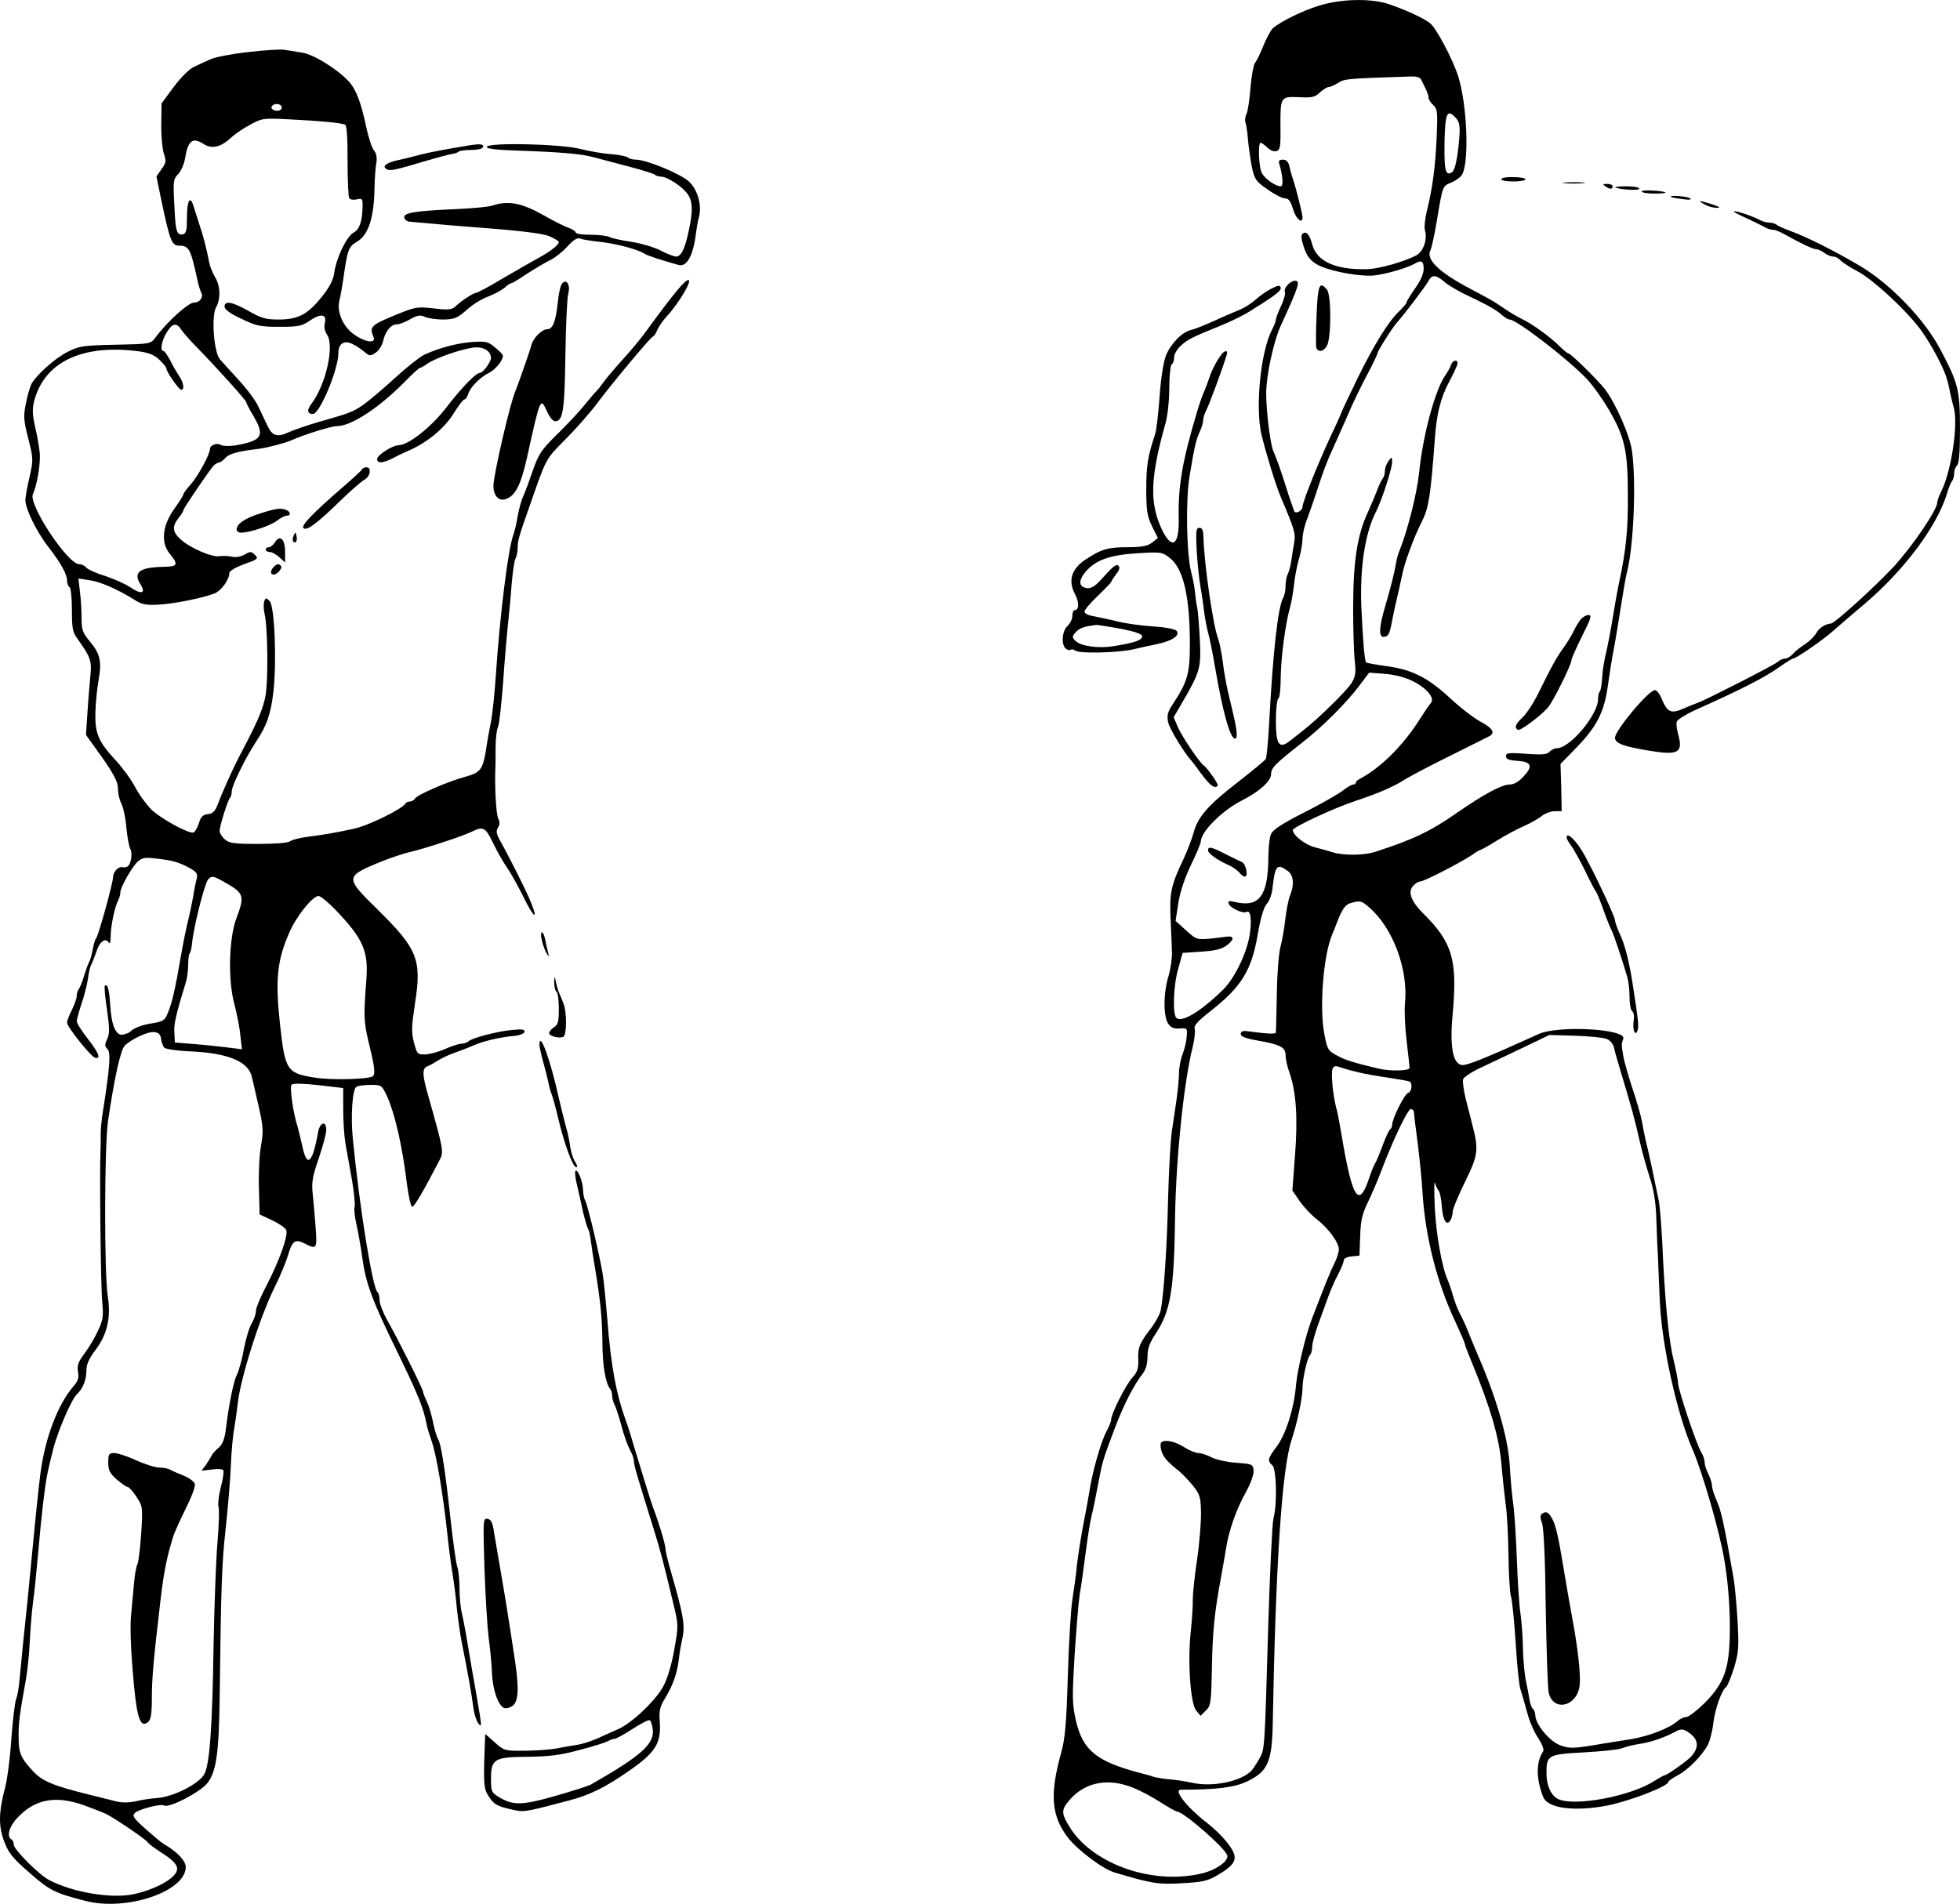 <?xml version="1.0" standalone="no"?>
<!DOCTYPE svg PUBLIC "-//W3C//DTD SVG 20010904//EN"
 "http://www.w3.org/TR/2001/REC-SVG-20010904/DTD/svg10.dtd">
<svg version="1.0" xmlns="http://www.w3.org/2000/svg"
 width="809.09pt" height="786.06pt" viewBox="0 0 809.09 786.06"
 preserveAspectRatio="xMidYMid meet">
<g transform="translate(-14.317,788.924) scale(0.1,-0.1)"
fill="#000000" stroke="none">
<path d="M5585 7865 c-69 -22 -154 -64 -187 -92 -9 -8 -26 -40 -39 -71 -12
-31 -28 -64 -35 -72 -6 -8 -15 -55 -19 -105 -4 -49 -11 -98 -17 -108 -5 -10
-7 -26 -3 -35 3 -9 8 -42 10 -72 3 -30 10 -80 16 -111 11 -51 17 -59 65 -92
29 -21 61 -37 72 -37 15 0 23 -11 33 -45 12 -40 40 -64 39 -32 -1 15 -25 113
-38 152 -6 17 -13 42 -16 58 -5 19 -13 27 -27 27 -15 0 -19 -5 -15 -17 15 -51
18 -93 6 -93 -22 0 -68 33 -79 57 -12 26 -15 123 -4 123 4 0 16 -9 28 -20 13
-13 28 -18 39 -14 14 5 16 21 15 98 -1 126 0 127 76 124 54 -3 67 0 87 20 14
12 30 22 36 22 7 0 25 8 39 17 26 17 39 18 287 26 35 2 51 -2 56 -13 4 -8 12
-25 18 -37 7 -13 12 -29 12 -36 0 -8 9 -22 19 -31 18 -16 19 -29 15 -129 -5
-119 -17 -215 -41 -310 -8 -32 -11 -67 -8 -77 12 -39 -6 -90 -37 -106 -51 -26
-150 -54 -198 -56 -132 -4 -211 31 -230 102 -11 42 -26 58 -41 43 -6 -6 -3
-27 7 -56 11 -33 26 -53 51 -68 38 -24 148 -48 221 -48 40 -1 146 28 184 49
29 17 38 12 38 -21 0 -20 -13 -49 -35 -80 -19 -27 -35 -53 -35 -57 0 -5 -14
-21 -31 -38 -44 -41 -105 -140 -173 -279 -32 -66 -62 -129 -66 -140 -4 -11
-23 -54 -43 -95 -56 -121 -117 -274 -117 -293 0 -16 -27 -31 -34 -19 -2 4 -13
36 -25 72 -26 84 -49 150 -61 175 -13 29 -30 166 -30 240 0 73 30 212 59 277
78 170 83 188 59 188 -19 0 -47 -31 -41 -46 3 -8 -4 -34 -16 -59 -12 -25 -21
-50 -21 -55 0 -6 -7 -25 -16 -42 -47 -91 -70 -322 -43 -435 19 -78 58 -205 78
-253 58 -136 63 -154 57 -189 -4 -20 -9 -54 -12 -75 -3 -22 -10 -48 -15 -57
-5 -10 -9 -32 -9 -49 0 -17 -4 -39 -10 -49 -22 -41 -42 -224 -58 -521 -4 -74
-10 -140 -14 -145 -4 -6 -56 -49 -115 -95 -122 -94 -166 -144 -183 -210 -7
-25 -25 -72 -40 -105 -52 -108 -59 -140 -55 -244 3 -53 5 -116 6 -141 1 -25
-5 -70 -14 -100 -22 -71 -22 -168 -1 -198 11 -16 24 -21 47 -19 31 2 32 1 29
-33 -1 -19 -9 -52 -17 -73 -8 -20 -15 -56 -15 -80 0 -23 -5 -71 -10 -107 -5
-36 -14 -96 -20 -135 -5 -38 -12 -162 -15 -275 -4 -196 -18 -403 -31 -463 -3
-15 -21 -47 -39 -71 -49 -64 -55 -80 -53 -131 1 -36 -4 -51 -24 -73 -26 -27
-88 -150 -88 -174 0 -7 -9 -30 -20 -50 -22 -42 -58 -166 -70 -248 -5 -30 -14
-80 -20 -110 -13 -64 -30 -170 -34 -220 -2 -19 -9 -71 -16 -115 -7 -44 -15
-188 -19 -320 -6 -197 -11 -254 -28 -315 -47 -169 -40 -258 28 -347 41 -53
145 -131 194 -145 155 -46 181 -50 279 -44 80 4 106 10 141 31 56 32 75 52 75
76 0 30 -50 92 -118 145 -81 63 -136 134 -104 134 147 0 221 9 275 35 83 40
101 80 104 235 12 661 38 1057 78 1175 23 69 45 173 45 213 0 40 19 123 31
137 5 5 9 20 9 35 0 14 12 57 26 95 14 39 33 89 41 113 9 24 26 64 39 88 13
25 24 51 24 59 0 8 13 15 33 17 l32 3 3 80 c2 66 8 92 34 145 17 36 41 92 53
125 48 126 109 255 122 255 7 0 13 -6 13 -12 0 -7 7 -67 16 -133 8 -66 17
-154 19 -195 11 -185 60 -378 136 -538 21 -46 39 -87 39 -91 0 -5 14 -41 31
-82 74 -180 110 -301 120 -414 5 -60 14 -137 18 -170 5 -33 10 -123 11 -200 1
-77 5 -156 10 -175 6 -19 14 -107 20 -194 5 -88 14 -173 19 -190 6 -17 18 -60
28 -96 9 -36 30 -84 46 -107 17 -27 25 -48 20 -55 -30 -46 -29 -113 1 -189 19
-46 127 -60 261 -35 90 17 255 80 255 98 0 4 17 16 38 27 44 23 103 83 126
128 8 17 19 58 22 90 7 57 35 136 53 147 5 4 19 38 32 78 19 64 21 84 15 192
-4 67 -11 146 -16 176 -43 244 -51 281 -74 332 -9 21 -16 45 -16 55 0 10 -7
31 -15 47 -8 15 -15 37 -15 47 0 11 -6 30 -14 42 -19 30 -96 260 -96 287 0 12
-9 56 -19 98 -20 80 -36 250 -46 482 -4 74 -10 153 -15 175 -19 92 -42 203
-52 240 -5 22 -13 60 -17 85 -5 25 -22 86 -39 135 -16 50 -34 110 -38 135 -8
49 -8 48 0 70 16 41 -267 57 -349 20 -223 -101 -297 -131 -317 -128 -38 5 -51
78 -38 213 20 220 -1 294 -122 413 -50 50 -64 89 -42 113 10 11 23 19 31 19
15 0 174 82 215 111 14 10 29 19 32 19 3 0 34 17 69 39 34 21 84 48 110 59 27
12 60 30 74 42 14 11 39 20 54 20 l29 0 -2 98 -3 97 68 70 c82 85 112 144 127
250 6 44 17 114 25 155 8 41 21 122 30 180 9 58 20 121 25 140 27 105 38 371
20 497 -8 63 -69 201 -113 257 -29 37 -140 146 -149 146 -4 0 -19 12 -33 26
-40 40 -109 91 -157 115 -24 12 -56 31 -73 43 -39 27 -50 34 -137 80 -134 70
-190 124 -170 162 5 11 17 64 26 119 25 150 23 145 61 161 19 8 39 23 44 33
30 55 20 289 -16 404 -22 70 -90 199 -116 220 -27 21 -93 52 -167 78 -74 26
-200 24 -295 -6z m569 -464 c14 -16 17 -32 13 -83 -7 -82 -17 -131 -30 -140
-26 -16 -32 5 -31 111 2 135 10 154 48 112z m-49 -675 c15 -13 53 -36 84 -51
95 -45 129 -64 155 -87 11 -10 25 -18 31 -18 29 0 248 -169 322 -249 23 -25
62 -80 86 -121 68 -116 80 -171 80 -360 1 -136 -8 -226 -36 -355 -8 -38 -20
-106 -27 -150 -7 -44 -19 -106 -26 -137 -8 -31 -16 -79 -17 -107 -2 -28 -6
-54 -10 -57 -4 -4 -7 -18 -7 -31 0 -65 -116 -203 -170 -203 -10 0 -23 -7 -30
-14 -9 -12 -29 -14 -96 -9 -73 5 -84 4 -84 -10 0 -12 12 -17 47 -19 59 -4 66
-22 24 -66 -19 -21 -39 -32 -57 -32 -32 0 -107 -41 -214 -115 -115 -80 -183
-112 -341 -163 -44 -15 -132 -15 -173 -2 -17 5 -51 15 -75 21 -40 10 -91 50
-91 71 0 12 167 90 260 121 96 32 158 59 206 90 22 13 104 57 184 96 80 40
152 76 160 80 27 14 16 33 -34 60 -27 14 -84 58 -127 98 -92 85 -157 118 -263
132 -44 6 -81 13 -83 15 -7 6 -14 94 -20 226 -7 166 15 309 61 398 23 45 66
177 66 204 -1 22 -1 22 -15 4 -8 -11 -15 -29 -15 -41 0 -12 -4 -25 -8 -30 -5
-6 -15 -26 -22 -45 -7 -19 -25 -62 -40 -95 -44 -93 -61 -206 -61 -395 0 -90 3
-190 7 -222 5 -47 3 -62 -15 -91 -19 -30 -142 -151 -199 -194 -13 -10 -37 -29
-53 -42 -46 -36 -59 -17 -59 85 0 45 5 86 10 89 6 3 10 43 10 88 1 81 19 219
38 287 6 19 13 62 17 95 3 33 13 82 21 109 8 27 14 64 14 81 0 18 8 54 19 81
10 27 31 87 46 134 15 47 39 112 55 145 15 33 42 94 60 135 33 77 57 126 104
215 14 28 26 53 26 57 0 8 63 108 82 128 34 39 116 147 127 168 15 28 31 28
66 -2z m-128 -1650 c56 -28 90 -69 73 -89 -6 -6 -28 -39 -49 -72 -68 -106
-158 -195 -242 -240 -11 -5 -19 -13 -19 -17 0 -5 -5 -8 -11 -8 -6 0 -25 -11
-43 -25 -17 -13 -74 -46 -126 -73 -112 -57 -151 -80 -167 -101 -8 -9 -13 -48
-14 -100 -1 -163 -38 -211 -142 -185 -22 5 -26 3 -21 -9 7 -18 59 -41 73 -33
17 11 23 -38 12 -100 -14 -77 -63 -176 -110 -222 -90 -88 -170 -137 -192 -115
-16 16 -12 136 8 203 l18 65 77 5 c57 4 84 10 105 26 32 24 32 40 0 36 -128
-16 -119 -17 -167 25 l-44 40 11 72 c7 46 26 104 52 158 23 47 41 91 41 97 0
41 88 129 171 171 71 36 118 79 119 106 0 28 15 43 131 134 82 64 183 165 234
234 l40 53 67 -5 c42 -4 84 -15 115 -31z m-519 -782 c25 -17 29 -56 11 -101
-7 -15 -15 -59 -20 -98 -4 -38 -13 -90 -20 -115 -7 -25 -14 -112 -15 -195 -2
-82 -3 -154 -4 -158 0 -8 -30 -7 -120 5 -17 2 -25 -2 -25 -12 0 -10 19 -18 65
-26 97 -17 120 -28 120 -61 0 -16 7 -48 16 -72 28 -81 35 -187 23 -342 l-11
-145 31 -45 c17 -24 48 -57 70 -74 48 -37 91 -96 91 -124 0 -12 -8 -38 -19
-59 -17 -34 -34 -77 -92 -227 -27 -71 -60 -211 -66 -275 -7 -92 -41 -200 -78
-251 -39 -52 -41 -61 -20 -79 18 -15 21 -162 5 -220 -5 -19 -14 -210 -21 -425
-16 -545 -14 -526 -39 -570 -12 -21 -27 -43 -33 -49 -48 -44 -162 -66 -245
-47 -26 6 -67 12 -92 14 -25 2 -52 7 -60 9 -8 3 -35 11 -60 17 -182 48 -238
94 -266 219 -15 67 -15 96 -5 266 7 105 16 218 21 251 6 33 17 112 25 175 8
63 19 131 24 150 5 19 17 76 26 125 19 101 19 102 71 240 37 97 77 175 115
224 12 15 19 40 19 68 0 34 8 57 34 96 62 95 76 180 80 487 4 240 36 550 72
694 8 33 12 67 9 77 -5 14 13 33 72 79 122 97 164 165 189 316 11 64 24 107
36 121 11 11 22 41 24 65 11 95 18 103 62 72z m338 -152 c98 -85 161 -256 147
-396 -3 -29 0 -100 7 -157 7 -57 12 -106 12 -109 -3 -13 -83 -14 -132 -2 -104
25 -135 35 -171 55 -33 18 -37 24 -49 87 -21 111 -4 323 32 410 6 14 15 36 20
50 22 57 35 75 58 81 39 11 43 10 76 -19z m979 -542 c15 -6 27 -20 31 -37 3
-15 15 -57 26 -93 46 -153 57 -191 82 -301 8 -36 26 -99 39 -140 16 -49 25
-103 27 -159 2 -47 4 -121 7 -165 2 -44 5 -129 8 -190 8 -179 71 -465 135
-610 40 -92 112 -339 131 -455 14 -81 22 -174 23 -265 1 -180 -18 -240 -105
-328 -32 -31 -65 -57 -75 -57 -10 0 -27 -8 -38 -18 -31 -28 -117 -61 -188 -73
-35 -5 -85 -14 -113 -18 -129 -22 -140 -22 -180 -8 -44 15 -103 86 -104 124
-1 12 -5 24 -10 27 -5 3 -11 20 -14 38 -3 18 -10 56 -16 83 -5 28 -10 84 -11
125 0 41 -5 107 -10 145 -6 39 -12 138 -15 220 -3 83 -9 184 -14 225 -6 41
-13 120 -16 175 -8 114 -57 281 -137 463 -10 24 -26 62 -35 85 -9 23 -24 56
-33 72 -9 17 -22 50 -29 75 -7 25 -17 54 -22 65 -24 53 -48 192 -53 300 -3 66
-3 111 1 100 3 -11 9 -25 15 -32 5 -6 11 -35 13 -64 4 -58 20 -83 35 -59 5 8
10 24 10 36 0 12 23 67 51 124 54 110 57 132 30 235 -5 22 -18 70 -27 106 -9
37 -14 74 -11 83 4 9 39 32 79 50 40 19 119 56 175 83 l102 49 106 -3 c59 -2
117 -8 130 -13z m-1037 -135 c29 -8 90 -19 135 -25 45 -7 85 -14 89 -16 13 -9
9 -42 -6 -47 -16 -6 -66 -107 -66 -132 0 -7 -4 -16 -9 -19 -4 -3 -19 -34 -31
-68 -13 -35 -27 -68 -31 -73 -4 -6 -15 -33 -24 -60 -43 -129 -70 -86 -115 185
-7 41 -16 91 -22 110 -13 51 -21 138 -14 156 4 11 12 14 24 9 9 -3 41 -13 70
-20z m1388 -2738 c28 -25 29 -54 1 -87 -13 -17 -102 -80 -111 -80 -4 0 -23
-11 -44 -24 -97 -63 -327 -106 -396 -75 -30 14 -49 56 -49 107 0 75 6 78 153
86 72 4 143 11 158 17 15 6 51 15 79 19 48 8 103 28 143 50 24 14 37 11 66
-13z m-2305 -219 c30 -12 81 -39 113 -60 33 -21 63 -38 67 -38 28 0 209 -159
209 -184 0 -25 -50 -59 -107 -72 -199 -47 -439 35 -538 182 -42 65 -43 80 -7
121 64 75 160 93 263 51z"/>
<path d="M6133 6383 c-3 -10 -14 -30 -24 -44 -42 -60 -93 -250 -108 -404 -9
-84 -47 -236 -81 -320 -5 -11 -11 -33 -14 -50 -6 -39 -20 -94 -45 -180 -25
-84 -27 -125 -7 -125 20 0 26 11 36 68 5 26 14 67 20 92 6 25 15 65 20 90 10
54 48 157 84 229 27 53 35 107 52 336 7 105 24 173 61 241 18 34 33 67 33 73
0 18 -20 13 -27 -6z"/>
<path d="M6669 5333 c-8 -10 -21 -31 -29 -48 -8 -16 -25 -46 -39 -65 -30 -40
-54 -84 -106 -190 -20 -41 -50 -87 -66 -102 -30 -28 -36 -43 -20 -52 9 -6 91
55 123 91 21 22 98 178 98 196 0 7 20 51 44 100 37 73 41 87 27 87 -10 0 -24
-8 -32 -17z"/>
<path d="M5130 4378 c0 -13 40 -41 90 -63 14 -7 31 -19 39 -28 7 -10 18 -17
23 -17 15 0 5 52 -12 60 -8 3 -39 18 -68 33 -58 30 -72 33 -72 15z"/>
<path d="M4937 1934 c-4 -4 -4 -19 0 -33 6 -25 24 -47 74 -86 13 -11 39 -38
57 -60 29 -37 32 -47 33 -115 0 -41 -7 -129 -17 -195 -10 -66 -17 -138 -17
-160 1 -22 -3 -80 -8 -129 -14 -124 -2 -301 22 -329 l18 -22 22 22 c21 20 22
32 25 180 3 152 11 228 39 378 7 39 16 90 20 115 11 69 41 157 81 228 21 39
34 75 32 91 -3 25 -6 26 -73 31 -38 3 -84 13 -102 23 -18 9 -41 17 -53 17 -11
0 -38 11 -60 25 -38 24 -79 32 -93 19z"/>
<path d="M6511 1641 c-11 -7 -11 -16 -2 -42 7 -21 13 -156 15 -349 3 -173 8
-330 12 -348 17 -82 118 -60 128 29 5 41 -7 153 -30 274 -15 83 -24 135 -39
225 -17 104 -29 158 -41 182 -17 33 -26 39 -43 29z"/>
<path d="M1165 7674 c-65 -7 -134 -21 -152 -29 -18 -8 -49 -22 -68 -31 -21
-10 -54 -43 -85 -84 l-50 -68 -1 -84 c-1 -47 4 -101 10 -121 11 -33 10 -40 -9
-66 l-21 -30 20 -98 c35 -166 43 -188 73 -188 42 0 48 -12 77 -146 4 -19 11
-40 14 -46 12 -19 -4 -43 -29 -43 -23 0 -110 -78 -159 -144 -20 -27 -21 -27
-165 -30 -133 -3 -149 -5 -197 -29 -52 -26 -128 -94 -150 -133 -6 -12 -17 -48
-23 -81 -11 -53 -9 -70 10 -145 21 -83 21 -87 5 -159 -10 -41 -17 -83 -17 -94
-1 -35 47 -133 95 -194 53 -69 77 -112 77 -140 0 -11 5 -23 10 -26 6 -3 10
-46 10 -94 0 -78 3 -92 25 -122 52 -73 58 -89 51 -153 -3 -34 -9 -101 -12
-151 l-6 -90 36 -50 c76 -105 96 -140 96 -173 0 -18 6 -45 14 -60 8 -16 18
-61 21 -102 4 -41 12 -80 16 -86 5 -6 6 -25 3 -43 -6 -28 -15 -36 -38 -32 -15
3 -36 -21 -36 -40 0 -25 -60 -241 -70 -254 -5 -5 -11 -28 -15 -50 -4 -22 -11
-44 -15 -50 -3 -5 -12 -30 -20 -55 -7 -25 -17 -49 -22 -55 -4 -5 -8 -17 -8
-27 0 -11 -9 -36 -20 -58 -11 -22 -20 -45 -20 -53 0 -18 99 -141 116 -145 25
-6 15 21 -31 79 -25 32 -45 64 -45 72 0 7 9 39 19 70 11 31 23 78 27 104 3 26
10 53 13 58 4 6 13 29 21 52 13 44 38 63 52 41 5 -8 8 2 8 25 0 43 17 123 31
149 5 10 9 24 9 33 0 21 49 107 73 128 17 15 31 17 71 12 72 -8 96 -15 139
-38 33 -18 37 -25 32 -47 -4 -14 -11 -48 -15 -76 -5 -28 -14 -70 -20 -94 -6
-23 -20 -90 -30 -148 -25 -145 -37 -194 -54 -235 -12 -30 -19 -35 -61 -42 -44
-6 -82 -21 -95 -36 -3 -3 -15 -8 -27 -11 -31 -8 -50 36 -55 124 -4 62 -11 88
-22 77 -3 -2 1 -47 9 -99 11 -78 11 -100 0 -122 -10 -22 -10 -29 2 -40 14 -15
10 -72 -19 -258 -6 -36 -10 -81 -9 -100 0 -19 0 -48 -1 -65 -4 -83 1 -559 7
-619 6 -60 4 -76 -17 -120 -12 -28 -38 -71 -56 -95 -26 -35 -31 -49 -27 -75 5
-25 1 -38 -19 -61 -64 -74 -117 -213 -136 -360 -5 -38 -19 -167 -30 -285 -23
-243 -27 -277 -41 -410 -5 -52 -12 -122 -15 -155 -3 -33 -9 -69 -14 -80 -5
-11 -14 -85 -20 -165 -5 -80 -17 -169 -25 -198 -27 -102 -29 -161 -5 -224 18
-49 34 -69 105 -131 83 -73 105 -84 231 -116 170 -44 414 39 414 140 0 26 -38
65 -91 95 -9 5 -42 33 -75 62 -50 45 -56 54 -44 66 17 16 107 39 120 31 20
-12 147 53 179 92 37 47 48 123 51 353 6 479 9 553 25 700 9 85 19 200 21 255
2 55 8 125 14 155 5 30 12 79 15 108 12 105 92 357 154 481 21 42 44 98 52
124 18 63 30 72 68 53 52 -27 54 -24 47 67 -3 45 -9 107 -12 138 -5 46 -1 71
25 146 17 50 31 102 31 117 0 41 -27 32 -34 -11 -23 -128 -46 -147 -65 -55 -7
31 -16 68 -20 82 -18 55 -33 162 -24 171 6 6 48 5 111 -2 l102 -12 0 -87 c0
-48 4 -111 9 -141 6 -30 17 -98 27 -151 9 -53 14 -104 11 -112 -3 -8 0 -40 8
-73 7 -32 18 -94 24 -138 15 -108 41 -176 148 -395 83 -171 104 -223 117 -290
2 -14 12 -44 20 -68 20 -54 48 -220 66 -387 5 -49 14 -119 20 -155 6 -36 15
-103 19 -150 5 -47 14 -110 20 -140 23 -113 43 -226 48 -270 3 -25 12 -54 20
-65 16 -22 16 -15 -6 110 -5 28 -14 82 -21 120 -20 121 -30 179 -40 223 -6 23
-10 70 -10 104 0 34 -4 75 -10 92 -5 17 -16 96 -25 176 -24 220 -40 323 -53
347 -7 12 -17 46 -22 74 -6 29 -17 66 -25 82 -8 17 -15 34 -15 39 0 11 -102
215 -149 298 -17 30 -31 67 -31 82 0 15 -4 29 -8 32 -20 12 -74 344 -102 631
-10 92 -2 207 14 217 6 4 32 8 58 8 47 0 47 -1 69 -47 33 -74 63 -205 82 -362
7 -52 16 -94 22 -94 9 0 48 68 112 191 19 36 18 40 -46 267 -25 87 -26 114 -3
122 9 3 28 14 42 23 14 9 41 22 60 29 47 17 70 26 100 39 37 15 110 31 154 34
22 2 41 9 44 16 3 11 -7 13 -49 9 -60 -5 -169 -33 -183 -48 -6 -5 -18 -9 -29
-9 -10 0 -39 -10 -65 -21 -26 -12 -63 -22 -82 -23 -34 -1 -35 1 -48 49 -11 43
-10 66 4 159 29 184 12 227 -158 394 -127 124 -127 132 -8 183 47 20 110 42
140 49 65 15 224 67 262 86 44 22 55 17 82 -38 29 -59 41 -79 70 -123 11 -16
40 -68 63 -115 41 -83 59 -92 27 -14 -17 43 -91 190 -125 250 -17 30 -19 42
-10 56 8 13 8 24 1 38 -9 17 -15 132 -12 205 1 11 1 50 1 87 0 38 5 76 10 86
5 9 14 92 21 182 6 91 16 203 21 250 5 47 12 121 15 165 4 44 10 88 15 97 5 9
9 29 9 44 0 30 5 48 46 164 74 212 67 200 151 285 44 44 101 109 128 145 65
87 226 280 234 280 3 0 12 12 18 28 7 15 23 38 36 52 49 53 107 148 93 153
-12 5 -63 -57 -176 -212 -19 -27 -63 -80 -98 -118 -34 -38 -70 -80 -79 -94 -9
-13 -21 -28 -27 -34 -6 -5 -28 -31 -49 -57 -21 -26 -71 -80 -112 -120 -66 -65
-78 -82 -101 -148 -14 -41 -32 -90 -40 -108 -9 -18 -19 -56 -24 -85 -4 -28
-13 -63 -18 -77 -21 -56 -55 -327 -72 -580 -5 -74 -14 -160 -20 -190 -6 -30
-16 -84 -21 -120 -13 -78 -23 -91 -86 -108 -70 -19 -197 -74 -206 -89 -4 -7
-14 -13 -22 -13 -7 0 -15 -3 -17 -7 -9 -21 -154 -93 -213 -105 -65 -15 -136
-27 -195 -34 -30 -4 -61 -12 -69 -18 -9 -7 -60 -11 -131 -11 -102 0 -121 3
-139 19 -12 11 -21 26 -21 35 0 21 34 128 43 137 4 4 7 16 7 27 0 22 58 140
99 202 46 69 62 116 73 209 14 126 5 354 -16 374 -14 14 -16 14 -22 -1 -3 -10
-3 -32 1 -50 14 -57 16 -280 4 -342 -11 -56 -33 -107 -106 -245 -31 -59 -74
-156 -93 -207 -9 -23 -19 -33 -38 -35 -21 -2 -30 -11 -38 -38 -6 -19 -16 -36
-22 -38 -19 -6 -135 57 -174 95 -20 20 -51 62 -67 93 -17 32 -54 82 -81 111
-71 77 -85 110 -83 196 1 40 7 100 13 133 14 78 7 110 -36 161 -30 36 -34 48
-34 97 0 32 -3 81 -7 110 l-6 53 44 -7 c46 -6 116 -37 184 -79 34 -22 49 -25
105 -22 66 4 184 28 231 47 26 11 59 57 59 83 0 9 24 23 61 37 57 20 60 23 45
38 -15 15 -19 16 -44 1 -17 -9 -37 -12 -52 -8 -14 3 -36 4 -50 2 -31 -6 -125
35 -163 71 -32 30 -34 52 -7 86 11 14 20 28 20 32 0 8 109 168 126 186 7 6 17
12 22 12 5 0 17 9 26 19 15 17 52 27 136 37 34 4 110 24 135 35 56 25 166 59
189 59 59 0 172 74 279 182 31 32 60 58 63 58 3 0 18 8 32 18 33 23 133 58
187 66 42 6 75 -13 75 -43 -1 -17 -33 -61 -45 -61 -17 0 -74 -59 -136 -139
-64 -84 -158 -159 -201 -160 -26 -1 -88 -41 -88 -57 0 -19 24 -18 68 5 20 11
51 25 67 32 71 31 144 91 180 150 20 32 40 59 45 59 5 0 12 10 16 23 9 28 48
68 86 87 16 8 37 28 46 43 17 28 17 29 -18 59 -33 28 -39 29 -100 25 -63 -5
-133 -24 -195 -52 -17 -8 -71 -50 -120 -95 -49 -45 -108 -95 -132 -112 -46
-31 -55 -34 -188 -72 -44 -13 -97 -31 -117 -40 -49 -23 -70 -18 -90 24 -9 19
-26 55 -38 80 -11 25 -48 74 -81 110 -33 36 -68 74 -78 86 -25 28 -36 178 -16
214 20 35 18 90 -4 125 -10 17 -21 44 -24 60 -11 58 -25 111 -40 155 -8 25
-19 59 -24 75 -14 50 -28 29 -28 -43 0 -54 -3 -67 -17 -70 -24 -5 -30 11 -34
101 -7 121 -6 126 16 149 11 12 22 38 26 57 13 81 31 96 79 65 32 -21 70 -12
110 25 17 16 53 41 82 56 50 27 54 27 170 21 116 -6 196 -13 220 -21 8 -3 11
-47 11 -149 0 -80 3 -150 7 -155 3 -6 17 -8 31 -5 21 5 24 3 24 -22 0 -65 -12
-102 -37 -115 -29 -16 -71 -103 -80 -166 -4 -30 -19 -59 -52 -100 -58 -72 -97
-93 -178 -93 -51 0 -71 5 -123 35 -69 39 -100 44 -100 18 1 -12 24 -29 70 -50
61 -30 78 -33 157 -33 79 0 93 3 126 26 46 31 70 26 61 -11 -4 -16 0 -34 10
-49 30 -47 -6 -207 -66 -285 -19 -25 -16 -41 7 -41 28 0 105 184 105 251 0 40
24 55 58 38 15 -7 37 -22 49 -32 21 -18 24 -19 47 -4 13 9 27 31 31 49 9 40
32 68 56 68 10 0 35 9 55 21 30 17 42 19 61 10 13 -6 47 -11 76 -11 46 1 57 5
96 39 23 22 64 47 90 56 25 10 55 26 67 36 11 11 24 19 28 19 4 0 34 18 66 40
33 21 75 46 94 55 19 9 51 34 71 56 26 29 42 38 54 33 9 -4 48 -10 86 -14 64
-7 156 -32 180 -49 8 -6 65 -25 140 -46 33 -9 60 39 71 130 3 22 8 54 13 70
12 47 -6 110 -40 143 -32 32 -177 92 -220 92 -14 0 -29 4 -34 9 -6 5 -37 11
-70 14 -33 2 -89 12 -125 21 -79 21 -381 28 -387 9 -3 -8 37 -13 139 -16 167
-6 249 -13 298 -26 19 -5 82 -22 140 -37 58 -15 109 -31 115 -35 5 -5 17 -9
27 -9 26 0 91 -43 111 -74 20 -30 21 -69 3 -151 -15 -72 -31 -105 -52 -105 -8
0 -37 11 -64 25 -27 14 -82 30 -122 36 -40 6 -81 15 -90 20 -10 5 -45 9 -78 9
-33 0 -60 4 -60 9 0 5 -14 14 -30 20 -17 5 -67 31 -111 56 -85 47 -140 57
-205 35 -16 -5 -81 -11 -144 -14 -170 -7 -222 -15 -218 -35 2 -9 12 -17 23
-17 11 -1 52 -5 90 -8 39 -4 90 -8 115 -10 242 -18 340 -29 373 -43 20 -9 37
-19 37 -23 0 -11 -32 -37 -77 -62 -24 -13 -91 -51 -149 -85 -58 -35 -110 -63
-116 -63 -11 0 -64 -35 -87 -58 -11 -10 -29 -13 -70 -8 -84 10 -89 9 -160 -19
-118 -48 -124 -54 -106 -97 12 -29 -36 -22 -81 11 -45 32 -71 92 -60 138 4 15
11 55 16 88 18 127 22 136 58 157 46 28 69 98 71 218 1 41 4 90 8 108 3 22 0
38 -10 50 -8 9 -22 51 -31 92 -22 106 -43 161 -74 194 -49 52 -145 111 -192
118 -25 4 -58 9 -75 12 -16 2 -84 -2 -150 -10z m140 -223 c3 -5 1 -13 -5 -16
-15 -9 -43 3 -35 15 8 13 32 13 40 1z m-412 -925 c9 -13 38 -46 64 -72 83 -85
203 -218 203 -226 0 -4 14 -31 31 -59 39 -67 34 -90 -23 -107 -52 -15 -100
-18 -115 -9 -15 9 -43 -2 -43 -17 0 -22 -49 -112 -79 -146 -17 -19 -31 -38
-31 -42 0 -5 -17 -31 -37 -59 -50 -70 -57 -140 -19 -186 37 -45 33 -53 -26
-54 -100 -2 -127 -23 -94 -74 23 -36 1 -41 -42 -11 -21 14 -68 35 -104 47 -37
11 -72 27 -79 35 -6 8 -20 14 -29 14 -48 0 -211 248 -191 289 17 36 33 130 28
172 -2 24 -11 72 -19 107 -11 48 -12 72 -4 105 42 161 197 236 430 206 44 -6
66 -15 87 -35 16 -15 29 -31 29 -36 0 -14 52 -88 61 -88 15 0 10 30 -9 58 -10
15 -27 44 -37 65 -11 20 -23 37 -27 37 -15 0 -8 43 13 76 24 40 41 43 62 10z
m170 -2275 c89 -50 92 -57 55 -156 -30 -83 -34 -251 -8 -349 10 -38 22 -96 25
-129 l7 -60 -63 8 c-35 4 -98 11 -139 14 l-75 6 -2 40 c-3 35 6 74 48 211 5
17 9 48 9 71 0 22 3 43 6 46 4 4 8 22 10 42 6 65 51 244 66 263 14 16 21 15
61 -7z m465 -118 c117 -123 137 -171 127 -296 -11 -141 -10 -166 9 -247 26
-105 30 -137 17 -145 -21 -12 -170 -16 -238 -5 -116 18 -123 30 -144 220 -20
184 -12 265 39 380 29 67 96 150 120 150 8 0 40 -26 70 -57z m-720 -533 c2
-14 8 -30 13 -36 5 -6 57 -14 117 -16 151 -8 232 -43 245 -106 4 -15 16 -69
28 -121 19 -84 20 -101 10 -160 -7 -36 -11 -115 -9 -176 l3 -110 52 -24 c29
-14 55 -32 58 -41 8 -24 -30 -129 -80 -225 -25 -47 -45 -95 -45 -107 0 -13 -8
-36 -18 -53 -10 -16 -24 -64 -32 -105 -7 -41 -20 -88 -28 -105 -15 -28 -34
-123 -48 -238 -5 -32 -14 -53 -28 -65 -12 -9 -25 -24 -29 -32 -4 -8 -15 -26
-24 -39 l-18 -24 43 5 c23 4 44 2 47 -3 3 -4 -1 -36 -10 -69 -9 -34 -13 -70
-10 -81 4 -11 2 -77 -4 -147 -6 -70 -13 -257 -16 -417 -5 -344 -16 -499 -38
-540 -20 -39 -124 -93 -192 -99 -27 -2 -69 -8 -93 -14 -27 -6 -57 -6 -80 0
-20 5 -71 18 -112 28 -149 37 -192 55 -231 97 -51 55 -59 75 -59 142 0 61 3
86 31 241 6 36 13 103 15 150 2 47 8 119 13 160 6 41 15 131 21 200 14 165 30
297 40 340 4 19 13 58 20 85 17 75 77 215 100 237 26 25 40 60 40 102 0 23 12
48 37 81 49 65 65 134 51 223 -15 96 -14 617 1 722 26 178 52 295 69 312 29
28 96 59 122 56 18 -2 26 -10 28 -28z m-316 -3165 c38 -14 79 -30 91 -36 39
-20 162 -104 169 -115 4 -7 30 -26 58 -44 67 -43 78 -65 50 -95 -28 -30 -93
-60 -163 -76 -91 -20 -251 6 -351 58 -41 21 -146 126 -146 146 0 9 -4 19 -10
22 -20 12 -9 53 23 87 74 80 159 96 279 53z"/>
<path d="M590 1851 c0 -32 6 -44 35 -70 20 -17 40 -31 45 -31 5 0 22 -18 36
-40 26 -40 27 -42 20 -152 -4 -61 -11 -119 -16 -128 -5 -9 -11 -46 -14 -81 -3
-35 -9 -95 -12 -132 -4 -38 -1 -134 6 -215 16 -204 30 -251 65 -222 11 9 15
35 15 97 0 84 7 162 36 408 14 119 26 175 52 260 5 17 29 69 52 116 26 52 41
93 37 103 -4 9 -24 24 -44 32 -21 8 -46 19 -55 24 -10 6 -31 10 -48 10 -16 0
-59 14 -95 30 -36 17 -77 30 -90 30 -22 0 -25 -4 -25 -39z"/>
<path d="M2080 7289 c-93 -15 -166 -29 -205 -39 -22 -6 -60 -16 -85 -21 -51
-11 -72 -26 -51 -38 14 -9 35 -4 166 35 44 13 90 25 102 27 12 2 26 6 29 10 4
4 27 7 50 7 24 0 45 4 49 9 9 15 -6 18 -55 10z"/>
<path d="M6340 7149 c0 -5 23 -9 50 -9 28 0 50 4 50 9 0 5 -22 9 -50 9 -27 1
-50 -3 -50 -9z"/>
<path d="M6603 7133 c20 -2 54 -2 75 0 20 2 3 4 -38 4 -41 0 -58 -2 -37 -4z"/>
<path d="M6770 7120 c19 -13 30 -13 30 0 0 6 -10 10 -22 10 -19 0 -20 -2 -8
-10z"/>
<path d="M6811 7116 c11 -9 99 -15 99 -6 0 6 -23 10 -52 10 -28 0 -49 -2 -47
-4z"/>
<path d="M6920 7099 c0 -5 23 -9 52 -9 28 0 49 2 47 4 -9 8 -99 13 -99 5z"/>
<path d="M7041 7076 c2 -2 24 -6 48 -9 29 -4 40 -2 30 4 -13 8 -88 14 -78 5z"/>
<path d="M7180 7045 c14 -8 36 -14 50 -14 18 0 12 4 -20 15 -56 17 -62 17 -30
-1z"/>
<path d="M7300 7015 c0 -1 26 -15 58 -29 31 -15 65 -31 74 -37 10 -5 24 -9 33
-9 8 0 31 -10 52 -22 60 -34 111 -58 125 -58 7 0 22 -7 32 -15 11 -8 27 -15
37 -15 9 0 22 -7 29 -15 7 -8 40 -30 73 -47 61 -33 185 -146 251 -230 20 -25
54 -79 75 -120 35 -68 43 -91 55 -153 2 -11 9 -39 15 -62 18 -68 -11 -261 -53
-344 -9 -18 -16 -38 -16 -45 0 -30 -105 -184 -182 -267 -77 -82 -241 -231
-256 -232 -25 -2 -51 -19 -62 -41 -8 -13 -28 -33 -45 -44 -17 -11 -40 -28 -50
-40 -10 -11 -25 -20 -33 -20 -9 0 -23 -6 -31 -14 -15 -13 -285 -151 -326 -167
-11 -4 -36 -14 -57 -23 -58 -26 -72 -19 -97 42 -7 17 -19 32 -26 32 -26 0
-165 -166 -165 -197 0 -23 35 -36 146 -54 117 -19 136 -7 114 71 -5 19 -8 41
-5 50 3 8 37 30 77 48 190 85 290 136 349 179 26 18 50 33 53 33 13 0 122 75
167 115 25 22 85 74 134 115 160 137 293 315 335 450 7 25 17 49 22 54 4 6 8
19 8 31 0 12 5 26 12 33 9 9 12 56 12 156 0 157 -8 185 -83 326 -65 122 -203
265 -326 339 -97 58 -222 122 -290 146 -27 10 -54 22 -59 27 -6 4 -18 8 -28 8
-10 0 -26 4 -36 9 -43 22 -112 44 -112 36z"/>
<path d="M2463 6718 c-6 -7 -14 -42 -17 -76 -9 -82 -21 -112 -44 -112 -21 0
-57 -35 -65 -65 -9 -33 -57 -168 -66 -190 -21 -45 -91 -348 -91 -392 0 -41 23
-65 52 -54 39 14 61 58 86 168 56 254 56 253 83 194 10 -23 25 -41 33 -41 33
0 40 41 43 270 2 124 7 239 12 257 10 36 -8 64 -26 41z"/>
<path d="M5385 6694 c-16 -8 -43 -28 -60 -43 -16 -15 -50 -36 -75 -45 -25 -10
-72 -31 -105 -46 -33 -15 -71 -30 -85 -33 -38 -9 -84 -57 -104 -106 -10 -27
-21 -94 -26 -170 -5 -69 -13 -139 -19 -156 -30 -90 -36 -130 -36 -225 0 -90 4
-112 24 -154 l24 -48 -24 -19 c-18 -14 -42 -19 -101 -19 -82 0 -109 -8 -175
-52 -57 -38 -71 -86 -43 -140 19 -36 18 -68 -1 -68 -5 0 -9 -11 -9 -23 0 -13
-9 -32 -20 -42 -23 -21 -27 -77 -7 -94 8 -6 17 -8 20 -4 4 3 12 1 19 -4 16
-13 176 -9 238 5 25 6 70 16 100 22 62 13 96 36 80 55 -6 7 -49 15 -97 18 -49
3 -115 12 -148 21 -33 8 -77 17 -97 21 -22 3 -38 12 -38 19 0 7 25 37 55 65
30 29 55 55 55 57 0 3 9 17 20 32 15 18 17 29 10 36 -8 8 -24 -5 -58 -43 -37
-42 -52 -52 -72 -50 -34 5 -36 30 -6 67 42 49 100 70 215 77 99 6 102 5 135
-21 55 -44 81 -161 81 -354 0 -122 -9 -155 -73 -252 -19 -29 -22 -44 -17 -70
6 -28 66 -127 100 -164 5 -7 19 -24 29 -39 33 -45 53 -65 65 -65 6 0 11 4 11
8 0 9 -45 73 -58 81 -18 13 -89 118 -106 157 l-18 42 34 58 c76 131 80 145 74
265 -3 60 -8 119 -11 131 -3 13 -7 41 -9 63 -2 22 -9 58 -15 80 -20 74 -24
301 -7 400 21 126 26 146 42 182 8 17 14 38 14 48 0 9 6 28 14 43 12 24 66
169 83 226 4 13 2 17 -8 14 -15 -5 -51 -68 -64 -109 -4 -13 -13 -37 -20 -54
-8 -16 -21 -55 -30 -85 -62 -207 -79 -309 -76 -445 2 -108 -28 -127 -69 -43
-52 109 -49 214 14 438 9 31 16 93 16 147 0 50 5 95 10 98 6 3 10 16 10 29 0
12 12 34 28 48 28 26 44 34 167 84 39 16 88 40 111 54 105 65 133 86 134 98 0
16 -9 15 -45 -4z m-613 -1401 c66 -14 88 -22 86 -33 -3 -15 -37 -26 -121 -39
-61 -10 -133 1 -154 22 -15 15 -15 18 1 36 16 18 35 24 85 30 8 0 54 -7 103
-16z"/>
<path d="M5578 6588 c-3 -68 -3 -129 -1 -135 8 -20 31 -15 44 9 18 33 18 210
0 231 -31 38 -38 20 -43 -105z"/>
<path d="M1638 5952 c-1 -4 -39 -39 -83 -77 -119 -103 -167 -153 -160 -165 10
-16 54 15 147 106 46 45 93 86 106 93 24 13 30 51 8 51 -8 0 -16 -4 -18 -8z"/>
<path d="M1216 5769 c-63 -20 -96 -43 -96 -66 0 -7 8 -13 18 -13 36 0 122 29
148 49 15 12 33 21 40 21 19 0 18 16 -2 24 -23 9 -42 6 -108 -15z"/>
<path d="M5083 5618 c3 -51 10 -120 16 -153 6 -33 13 -82 16 -110 4 -27 11
-64 16 -81 5 -17 18 -80 28 -140 31 -182 62 -294 82 -294 14 0 9 39 -21 160
-12 47 -25 117 -29 155 -5 39 -14 83 -20 99 -20 51 -58 312 -60 419 -1 27 -5
37 -17 37 -13 0 -15 -13 -11 -92z"/>
<path d="M1355 5677 c-4 -10 -5 -21 -1 -24 10 -10 18 4 13 24 -4 17 -4 17 -12
0z"/>
<path d="M1278 5650 c-7 -11 -18 -20 -25 -20 -7 0 -13 -4 -13 -10 0 -5 8 -10
17 -10 9 0 27 -10 40 -22 l23 -21 0 45 c0 52 -22 71 -42 38z"/>
<path d="M1270 5545 c-19 -23 -1 -39 21 -19 10 9 16 21 13 25 -8 13 -20 11
-34 -6z"/>
<path d="M6610 4431 c0 -4 8 -19 18 -32 10 -13 36 -60 58 -104 21 -44 41 -82
44 -85 5 -5 21 -45 41 -102 7 -18 17 -44 24 -58 11 -22 40 -109 66 -196 5 -17
9 -53 9 -82 0 -28 5 -54 11 -58 6 -4 9 -20 6 -39 -6 -37 7 -69 16 -39 6 18 3
42 -22 202 -14 87 -31 153 -52 197 -10 22 -19 47 -19 54 0 13 -63 150 -103
226 -6 11 -15 29 -21 40 -32 60 -76 104 -76 76z"/>
<path d="M2380 4007 c4 -19 13 -42 19 -53 11 -17 12 -17 6 6 -4 14 -9 37 -12
53 -3 15 -9 27 -13 27 -4 0 -5 -15 0 -33z"/>
<path d="M2431 3833 c0 -17 4 -35 9 -38 6 -3 10 -35 10 -71 0 -53 -3 -66 -20
-76 -11 -7 -20 -18 -20 -24 0 -12 38 -23 58 -16 15 5 16 101 1 139 -6 15 -15
37 -20 48 -4 11 -10 31 -12 45 -4 21 -5 20 -6 -7z"/>
<path d="M2370 3575 c0 -7 7 -40 16 -72 9 -32 18 -69 21 -83 2 -14 8 -34 12
-45 5 -11 18 -58 29 -105 25 -106 60 -200 74 -200 6 0 4 10 -5 23 -8 12 -17
40 -20 62 -3 22 -10 58 -17 80 -6 22 -20 78 -31 125 -34 155 -79 277 -79 215z"/>
<path d="M2519 3055 c-4 -3 -1 -30 6 -58 7 -29 18 -79 25 -112 8 -33 17 -64
21 -70 4 -5 9 -30 12 -55 3 -25 11 -74 17 -110 22 -131 29 -207 30 -304 0 -93
13 -169 32 -191 4 -5 8 -17 8 -27 0 -10 4 -26 9 -36 5 -9 17 -44 26 -77 16
-59 28 -93 46 -127 5 -10 9 -25 9 -33 0 -14 12 -56 85 -290 24 -78 34 -114 78
-298 21 -86 21 -90 4 -186 -10 -60 -28 -120 -44 -151 -31 -60 -130 -154 -188
-180 -22 -9 -60 -27 -85 -38 -25 -11 -61 -23 -80 -26 -19 -3 -57 -9 -85 -15
-27 -5 -88 -10 -135 -10 -83 -1 -86 0 -124 34 -21 19 -39 35 -40 35 0 0 -2
-51 -4 -113 -2 -104 0 -117 21 -148 18 -28 33 -37 81 -48 63 -15 52 -17 246
34 88 23 149 53 250 123 108 75 132 113 127 197 -4 52 -1 66 23 105 32 53 48
101 55 155 2 22 9 63 15 90 12 54 4 98 -46 271 -13 45 -24 90 -24 100 0 17
-28 110 -51 169 -8 21 -46 144 -81 260 -11 39 -24 79 -28 90 -43 115 -65 234
-80 430 -6 72 -14 155 -19 185 -13 78 -61 282 -72 302 -5 9 -9 29 -9 45 -1 33
-22 87 -31 78z m319 -2308 c5 -60 -48 -107 -258 -227 -8 -4 -72 -25 -142 -45
-139 -40 -177 -41 -236 -5 -30 18 -32 24 -32 75 0 82 13 90 153 91 87 1 135 7
212 28 55 14 108 31 117 36 10 6 22 10 28 10 6 0 39 18 73 40 34 22 66 39 72
37 5 -2 11 -20 13 -40z"/>
<path d="M2143 1414 c4 -115 12 -243 17 -284 6 -41 12 -106 14 -145 2 -71 26
-139 51 -148 7 -3 22 1 34 9 26 19 28 78 5 220 -8 54 -19 124 -24 154 -4 30
-17 107 -28 170 -11 63 -24 140 -29 170 -6 42 -12 56 -27 58 -19 4 -19 -3 -13
-204z"/>
</g>
</svg>
